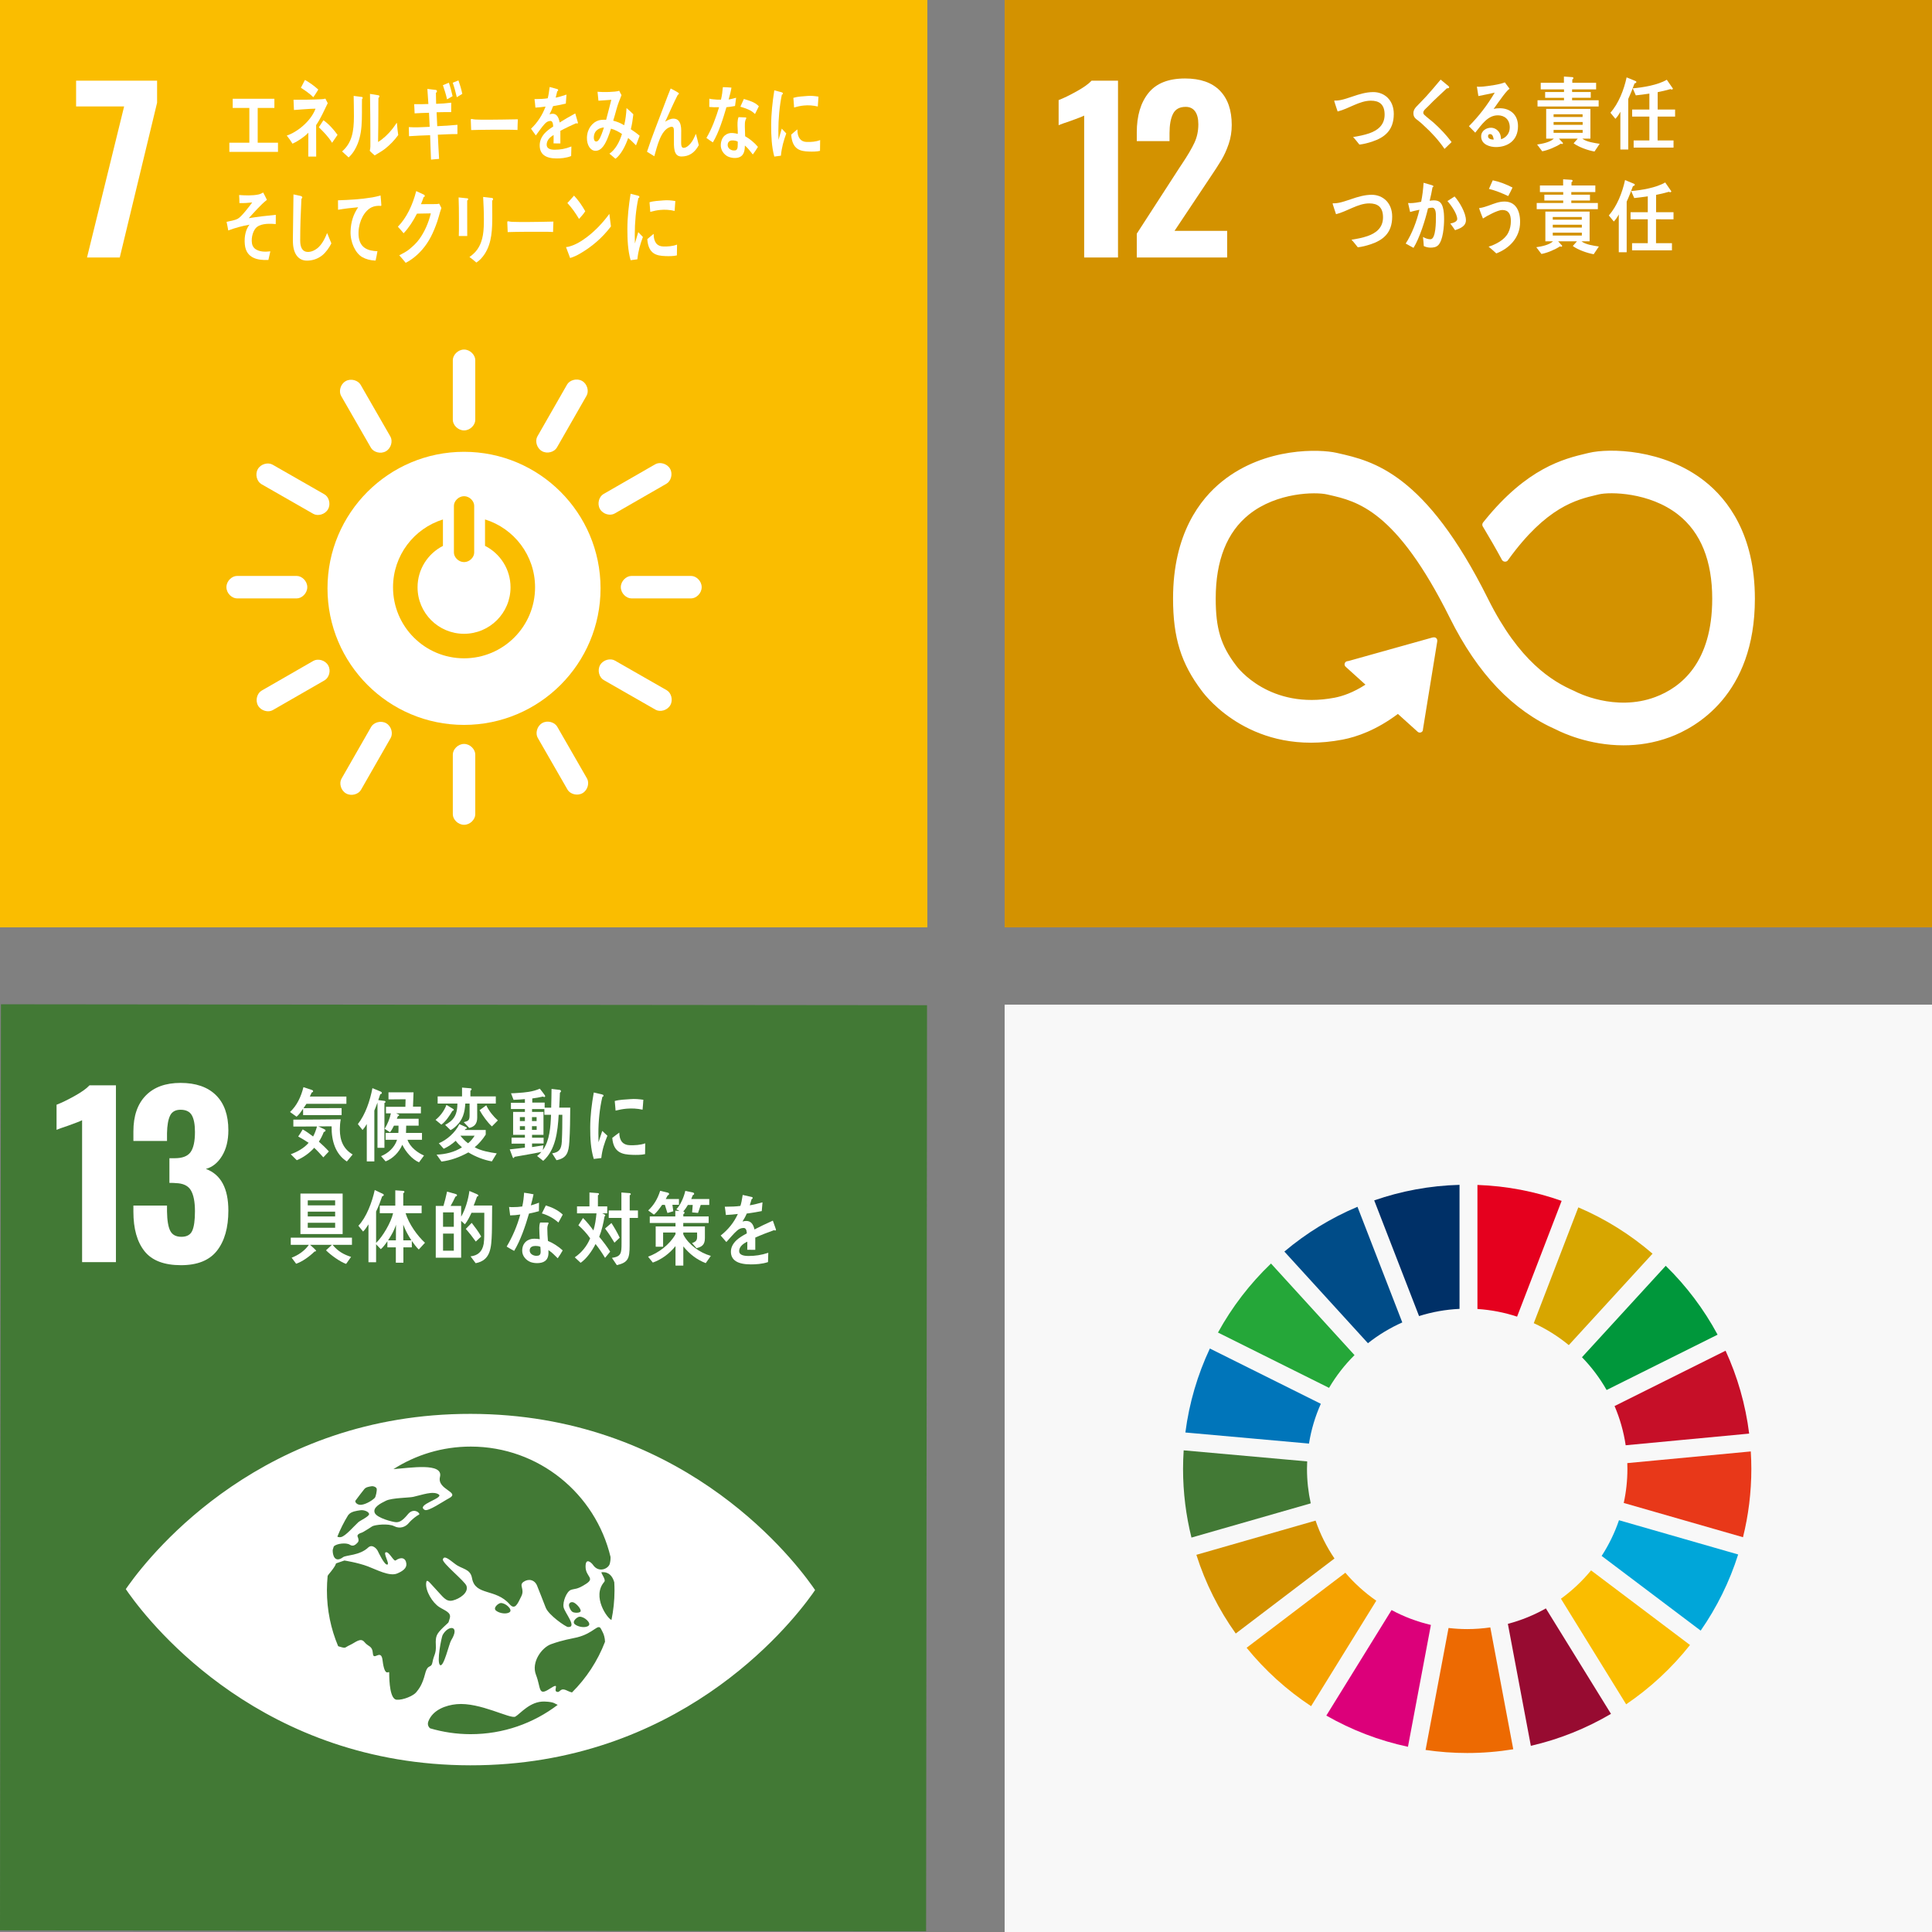 <?xml version="1.0" encoding="utf-8"?>
<!-- Generator: Adobe Illustrator 28.2.0, SVG Export Plug-In . SVG Version: 6.00 Build 0)  -->
<svg version="1.1" id="レイヤー_1" xmlns="http://www.w3.org/2000/svg" xmlns:xlink="http://www.w3.org/1999/xlink" x="0px"
	 y="0px" width="500px" height="500px" viewBox="0 0 500 500" enable-background="new 0 0 500 500" xml:space="preserve">
<rect x="0" y="0" width="500" height="500" fill="#808080" stroke="none"/>
<g>
	<rect fill="#FABD00" width="240" height="240"/>
	<g>
		<path fill="#FFFFFF" d="M32.124,27.542h-12.43v-6.667h20.961v5.706l-9.661,40.056h-8.475L32.124,27.542z"/>
	</g>
	<g>
		<path fill="#FFFFFF" d="M120.088,116.927c-19.514,0-35.333,15.821-35.333,35.336c0,19.524,15.819,35.341,35.333,35.341
			s35.333-15.817,35.333-35.341C155.421,132.748,139.601,116.927,120.088,116.927 M117.472,130.887c0-1.176,1.181-2.471,2.631-2.471
			c1.447,0,2.618,1.295,2.618,2.471v12.132c0,1.171-1.171,2.452-2.618,2.452c-1.45,0-2.631-1.281-2.631-2.452V130.887z
			 M120.094,170.371c-10.15,0-18.378-8.227-18.378-18.378c0-8.251,5.431-15.229,12.916-17.555v6.843
			c-3.896,1.99-6.569,6.034-6.569,10.712c0,6.645,5.384,12.031,12.031,12.031c6.647,0,12.031-5.386,12.031-12.031
			c0-4.691-2.686-8.742-6.6-10.728v-6.836c7.5,2.316,12.95,9.301,12.95,17.564C138.475,162.144,130.246,170.371,120.094,170.371"/>
		<path fill="#FFFFFF" d="M79.525,151.954c0-1.602-1.419-2.9-2.715-2.9H61.335c-1.305,0-2.737,1.298-2.737,2.9
			c0,1.607,1.432,2.912,2.737,2.912H76.81C78.106,154.866,79.525,153.561,79.525,151.954"/>
		<path fill="#FFFFFF" d="M181.594,151.954c0-1.602-1.419-2.9-2.716-2.9h-15.474c-1.304,0-2.736,1.298-2.736,2.9
			c0,1.607,1.432,2.912,2.736,2.912h15.474C180.174,154.866,181.594,153.561,181.594,151.954"/>
		<path fill="#FFFFFF" d="M120.102,213.456c1.599,0,2.898-1.419,2.898-2.716v-15.473c0-1.304-1.299-2.738-2.898-2.738
			c-1.605,0-2.913,1.434-2.913,2.738v15.473C117.189,212.037,118.497,213.456,120.102,213.456"/>
		<path fill="#FFFFFF" d="M173.473,182.502c0.795-1.389,0.208-3.222-0.916-3.866l-13.43-7.686c-1.132-0.648-3.022-0.233-3.816,1.159
			c-0.797,1.391-0.203,3.238,0.929,3.885l13.43,7.686C170.795,184.323,172.674,183.896,173.473,182.502"/>
		<path fill="#FFFFFF" d="M89.555,205.337c1.389,0.794,3.22,0.208,3.864-0.917l7.686-13.429c0.648-1.133,0.233-3.023-1.158-3.817
			c-1.391-0.797-3.239-0.202-3.886,0.929l-7.686,13.43C87.732,202.657,88.16,204.54,89.555,205.337"/>
		<path fill="#FFFFFF" d="M150.756,205.268c1.389-0.799,1.807-2.676,1.162-3.798l-7.714-13.415c-0.653-1.131-2.49-1.725-3.88-0.926
			c-1.393,0.799-1.81,2.692-1.156,3.825l7.712,13.414C147.526,205.489,149.364,206.068,150.756,205.268"/>
		<path fill="#FFFFFF" d="M66.789,182.622c0.797,1.387,2.674,1.806,3.798,1.159l13.413-7.714c1.132-0.65,1.729-2.489,0.927-3.877
			c-0.797-1.393-2.692-1.81-3.822-1.16l-13.414,7.714C66.568,179.388,65.988,181.229,66.789,182.622"/>
		<path fill="#FFFFFF" d="M120.102,111.389c1.599,0,2.898-1.419,2.898-2.714V93.199c0-1.305-1.299-2.736-2.898-2.736
			c-1.605,0-2.913,1.431-2.913,2.736v15.476C117.189,109.97,118.497,111.389,120.102,111.389"/>
		<path fill="#FFFFFF" d="M84.886,131.803c0.797-1.391,0.211-3.222-0.916-3.866l-13.43-7.686c-1.133-0.649-3.02-0.234-3.816,1.156
			c-0.797,1.394-0.202,3.238,0.931,3.888l13.43,7.686C82.209,133.624,84.089,133.197,84.886,131.803"/>
		<path fill="#FFFFFF" d="M140.254,116.752c1.39,0.794,3.219,0.208,3.864-0.916l7.686-13.43c0.649-1.134,0.234-3.021-1.156-3.817
			c-1.393-0.799-3.239-0.202-3.888,0.93l-7.686,13.429C138.431,114.074,138.858,115.954,140.254,116.752"/>
		<path fill="#FFFFFF" d="M99.876,116.786c1.388-0.799,1.807-2.676,1.16-3.8l-7.713-13.415c-0.653-1.131-2.489-1.724-3.879-0.925
			c-1.395,0.799-1.81,2.692-1.157,3.823l7.712,13.412C96.647,117.006,98.481,117.587,99.876,116.786"/>
		<path fill="#FFFFFF" d="M155.27,131.74c0.798,1.387,2.675,1.806,3.798,1.16l13.412-7.714c1.132-0.651,1.73-2.49,0.931-3.879
			c-0.802-1.391-2.692-1.81-3.825-1.159l-13.414,7.714C155.049,128.508,154.469,130.348,155.27,131.74"/>
	</g>
	<g>
		<path fill="#FFFFFF" d="M59.358,39.313v-2.382h5.173V27.94h-4.307v-2.383h10.788v2.383h-4.321v8.991h5.251v2.382H59.358z"/>
		<path fill="#FFFFFF" d="M81.819,32.37v2.49c0,1.89,0.014,3.785,0.014,5.659h-2.05c0-2.06,0-4.115,0.018-6.163
			c-1.086,1.115-2.806,2.259-4.098,2.83c-0.455-0.753-0.957-1.44-1.49-2.099c2.557-0.824,6.199-3.61,7.445-6.96
			c-1.858,0.02-3.722,0.23-5.582,0.341c-0.036-0.891-0.066-1.76-0.115-2.649c2.394,0,4.808-0.017,7.202-0.138
			c0.357,0,0.695-0.067,1.051-0.158l0.602,1.185C83.857,28.65,83.002,30.661,81.819,32.37z M81.091,25.16
			c-1.006-0.981-2.103-1.737-3.223-2.446c0.359-0.683,0.699-1.339,1.054-2.025c1.197,0.656,2.348,1.505,3.452,2.487
			C81.963,23.862,81.545,24.521,81.091,25.16z M85.948,36.955c-0.989-1.597-2.204-2.828-3.432-4.016l1.183-1.821
			c1.293,0.884,2.637,2.35,3.656,3.784L85.948,36.955z"/>
		<path fill="#FFFFFF" d="M93.682,25.679c-0.099,4.757,0.419,9.171-1.896,13.121c-0.438,0.759-0.989,1.432-1.567,1.941
			c-0.52-0.466-1.297-1.182-1.687-1.549c2.544-2.241,3.063-5.102,3.063-9.151c0-1.707-0.035-3.506-0.068-5.221l2.154,0.278
			c0.096,0.026,0.178,0.068,0.178,0.235C93.86,25.47,93.762,25.608,93.682,25.679z M99.674,38.487
			c-0.859,0.669-1.796,1.178-2.703,1.731c-0.437-0.395-0.891-0.74-1.278-1.202c0.097-0.368,0.161-0.74,0.161-1.13v-2.844
			c0-3.557-0.048-7.184-0.1-10.741l2.254,0.368c0.094,0.024,0.176,0.114,0.176,0.277c0,0.185-0.144,0.327-0.243,0.394
			c-0.03,0.991-0.018,1.963-0.018,2.955c0,2.795-0.031,5.662-0.079,8.455c1.281-0.76,2.722-2.122,3.74-3.439
			c0.339-0.416,0.648-0.904,0.971-1.363c0.035-0.046,0.067-0.117,0.114-0.117c0.081,0,0.081,0.231,0.081,0.28
			c0.066,0.97,0.177,1.891,0.31,2.838C102.056,36.339,100.902,37.511,99.674,38.487z"/>
		<path fill="#FFFFFF" d="M113.31,34.86c0.103,2.095,0.192,4.165,0.326,6.261c-0.696,0.07-1.391,0.097-2.088,0.191
			c-0.072-2.117-0.178-4.209-0.234-6.322c-1.83,0.063-3.642,0.13-5.459,0.26c-0.016-0.783-0.032-1.569-0.05-2.355
			c0.417,0.031,0.827,0.04,1.25,0.053c1.388,0.033,2.768-0.091,4.145-0.124c-0.054-1.221-0.096-2.416-0.172-3.637
			c-1.246,0.011-2.479,0.089-3.726,0.15c-0.016-0.783-0.082-1.594-0.115-2.382c1.215,0.03,2.447,0.016,3.678-0.04
			c-0.071-1.309-0.159-2.596-0.262-3.906l2.213,0.268c0.126,0.024,0.272,0.138,0.267,0.335c-0.003,0.194-0.138,0.348-0.27,0.406
			c0.018,0.957,0.05,1.898,0.058,2.855c1.314-0.033,2.611-0.133,3.908-0.301c-0.016,0.833,0,1.634-0.015,2.44
			c-1.261-0.006-2.524,0.006-3.774,0.041c0.058,1.197,0.097,2.397,0.169,3.601c1.736-0.07,3.486-0.18,5.223-0.355
			c0.018,0.809-0.017,1.613,0.003,2.399C116.699,34.678,114.996,34.793,113.31,34.86z M115.698,25.708
			c-0.275-1.259-0.671-2.459-1.073-3.658l1.54-0.648c0.391,1.12,0.695,2.309,0.966,3.486L115.698,25.708z M118.221,25.159
			c-0.304-1.287-0.635-2.559-1.055-3.757l1.481-0.589c0.415,1.177,0.738,2.243,0.994,3.477L118.221,25.159z"/>
		<path fill="#FFFFFF" d="M133.93,33.639c-0.986-0.063-1.764-0.063-2.562-0.063c-0.918-0.023-7.23,0-9.431,0.086
			c-0.035-0.847-0.084-1.925-0.099-2.559c-0.022-0.317,0.12-0.337,0.225-0.317c0.292,0.089,0.846,0.126,1.003,0.148
			c1.055,0.063,2.179,0.046,3.394,0.046c2.512,0,4.751-0.068,7.561-0.105C133.964,31.72,133.95,32.792,133.93,33.639z"/>
		<path fill="#FFFFFF" d="M149.383,31.979c-0.073,0-0.149-0.041-0.222-0.105c-1.077,0.442-3.151,1.439-4.139,1.99v3.263l-1.763-0.02
			c0.015-0.3,0.015-0.615,0.015-0.977v-1.187c-1.199,0.682-1.793,1.549-1.793,2.519c0,0.849,0.685,1.289,2.049,1.289
			c1.476,0,2.82-0.23,4.346-0.844l-0.063,2.479c-1.312,0.531-2.763,0.619-3.749,0.619c-2.928,0-4.39-1.125-4.39-3.394
			c0-1.101,0.416-2.117,1.223-3.049c0.508-0.57,1.269-1.187,2.272-1.817c-0.031-0.957-0.272-1.443-0.701-1.443
			c-0.556,0-1.063,0.257-1.54,0.806c-0.301,0.34-0.685,0.783-1.155,1.439c-0.55,0.742-0.896,1.249-1.102,1.506
			c-0.271-0.384-0.687-0.956-1.24-1.739c1.671-1.589,2.925-3.513,3.762-5.735c-0.789,0.123-1.673,0.208-2.628,0.271
			c-0.059-0.807-0.148-1.549-0.238-2.202c1.401,0,2.552-0.063,3.422-0.214c0.176-0.61,0.341-1.586,0.507-2.921l2.017,0.552
			c0.116,0.041,0.18,0.13,0.18,0.253c0,0.13-0.077,0.234-0.239,0.315c-0.075,0.367-0.212,0.914-0.404,1.636
			c0.687-0.107,1.7-0.425,2.795-0.786l-0.168,2.326c-0.821,0.217-1.927,0.426-3.301,0.659c-0.21,0.639-0.552,1.418-0.926,2.117
			c0.361-0.125,0.659-0.143,0.852-0.143c0.911,0,1.507,0.737,1.778,2.262c1.194-0.759,2.554-1.546,4.035-2.349l0.686,2.37
			C149.563,31.894,149.505,31.979,149.383,31.979z"/>
		<path fill="#FFFFFF" d="M164.601,37.618c-0.66-0.665-1.33-1.349-2.034-1.905c-0.648,1.971-1.914,4.417-3.29,5.373l-1.555-1.315
			c1.475-0.991,2.596-2.958,3.247-5.107c-0.906-0.599-1.841-1.095-2.846-1.363c-0.242,0.747-0.481,1.503-0.777,2.216
			c-0.698,1.766-1.657,3.554-3.271,3.513c-1.328-0.034-2.223-1.559-2.176-3.409c0.058-2.369,1.49-4.006,3.031-4.46
			c0.642-0.187,1.304-0.191,1.937-0.154c0.377-1.492,0.957-3.591,1.338-5.177l-3.328,0.237l-0.236-2.325l0.17,0.017
			c1.113,0.12,4.478,0.094,5.444-0.265c0.174,0.382,0.386,0.753,0.593,1.124c-0.507,1.301-0.906,2.222-1.279,3.574
			c-0.288,1.021-0.545,2.045-0.871,3.041c1.006,0.251,1.93,0.63,2.833,1.187c0.356-1.416,0.534-2.958,0.617-4.453
			c0.601,0.531,1.198,1.041,1.762,1.612c-0.15,1.315-0.337,2.629-0.658,3.871c0.766,0.511,1.552,1.03,2.288,1.689
			C165.238,35.958,164.93,36.8,164.601,37.618z M153.681,35.55c-0.014,0.562,0.15,1.057,0.581,1.067
			c0.283,0.009,0.476-0.12,0.671-0.382c0.525-0.659,1.084-2.342,1.362-3.249C155.188,33.066,153.728,33.681,153.681,35.55z"/>
		<path fill="#FFFFFF" d="M176.383,40.502c-2.13,0.008-1.971-2.51-1.972-4.478l-0.002-1.954c0.001-0.573,0.014-1.271-0.581-1.267
			c-0.141-0.001-0.284,0.04-0.427,0.083c-2.403,0.79-3.314,4.935-4.065,7.545c-0.637-0.388-1.266-0.776-1.892-1.161
			c0.656-2.031,1.393-4.006,2.145-6c0.844-2.221,1.676-4.456,2.541-6.673c0.476-1.235,0.923-2.49,1.44-3.7
			c0.588,0.304,1.471,0.75,2.015,1.137c0.063,0.044,0.111,0.103,0.111,0.204c0,0.167-0.143,0.27-0.272,0.271
			c-1.069,2.078-2.029,4.273-3.005,6.412c-0.096,0.207-0.19,0.394-0.286,0.579c0.655-0.418,1.39-0.787,2.127-0.792
			c1.555-0.007,2.037,1.328,2.038,3.108c-0.001,1.07-0.016,2.117-0.014,3.183c0,0.532,0.068,1.265,0.61,1.264
			c0.702-0.001,1.286-0.539,1.799-1.113c0.66-0.761,0.947-1.542,1.411-2.509c0.256,0.98,0.514,1.945,0.74,2.929
			C179.772,39.567,178.29,40.494,176.383,40.502z"/>
		<path fill="#FFFFFF" d="M190.226,27.429c-0.787,0.144-1.448,0.251-2.224,0.319c-0.837,2.833-1.937,6.497-3.511,9.101
			c-0.565-0.347-1.123-0.746-1.669-1.151c1.428-2.392,2.486-5.346,3.275-7.956c-0.772,0.044-1.766,0.011-2.539-0.061
			c0.009-0.706,0.006-1.416,0.018-2.141c0.273,0.074,0.551,0.108,0.844,0.145c0.714,0.086,1.442,0.134,2.169,0.1
			c0.285-1.192,0.381-2.065,0.489-3.229c0.853,0,1.619,0.074,2.222,0.118c-0.093,0.709-0.471,2.245-0.731,3.071
			c0.653-0.08,1.293-0.282,1.94-0.451C190.423,25.993,190.317,26.709,190.226,27.429z M194.826,39.979
			c-0.633-0.822-1.286-1.667-2.049-2.315c-0.004,0.234-0.021,0.462-0.038,0.687c-0.161,2.145-1.446,2.633-2.902,2.522
			c-0.511-0.04-1.028-0.164-1.515-0.398c-0.955-0.493-1.89-1.65-1.778-3.108c0.158-2.104,1.561-3.064,3.079-2.944
			c0.438,0.034,0.887,0.113,1.317,0.225c0.024-0.984-0.113-1.95-0.068-2.924c0.024-0.502,0.09-0.941,0.261-1.412
			c0.484,0.023,0.966,0.044,1.457,0.067c0.097,0.004,0.57-0.061,0.558,0.187c-0.001,0.046-0.003,0.067-0.021,0.083
			c-0.213,0.365-0.327,0.824-0.347,1.261c-0.052,1.107,0.062,2.239,0.061,3.352c1.139,0.613,2.425,1.674,3.318,2.75
			C195.742,38.691,195.3,39.367,194.826,39.979z M190.932,36.66c-0.337-0.214-0.736-0.288-1.142-0.32
			c-0.615-0.048-1.391,0.101-1.465,1.081c-0.072,0.958,0.83,1.47,1.463,1.517c0.603,0.05,1.046-0.066,1.114-0.958
			C190.933,37.541,190.937,37.105,190.932,36.66z M195.394,29.509c-1.09-1.103-2.446-1.478-3.784-1.894l0.904-2.007
			c1.337,0.444,2.786,0.747,3.876,1.896L195.394,29.509z"/>
		<path fill="#FFFFFF" d="M83.435,66.049c-1.195,0.97-2.616,1.401-4.006,1.401c-2.145,0-3.493-1.669-3.613-4.598
			c-0.028-0.394-0.015-0.784-0.015-1.175c0-1.112,0.015-2.226,0.044-3.36c0.047-2.663,0.076-5.347,0.107-8.008
			c0.469,0.084,0.95,0.19,1.422,0.312c0.194,0.037,0.405,0.06,0.59,0.145c0.118,0.061,0.267,0.143,0.267,0.327
			c0,0.165-0.119,0.291-0.225,0.349c-0.181,3.593-0.315,7.221-0.315,10.812c0,1.833,0.605,2.949,2.01,2.949
			c0.649,0,1.315-0.224,1.918-0.597c1.388-0.802,2.353-2.539,3.036-4.31l1.103,2.681C85.213,64.111,84.292,65.349,83.435,66.049z"/>
		<path fill="#FFFFFF" d="M98.485,53.301c-0.058-0.003-0.125-0.027-0.183-0.03c-0.668-0.026-1.376,0.047-2.043,0.347
			c-1.905,0.851-3.367,3.539-3.472,6.424c-0.153,4.267,2.582,4.879,4.895,4.975c-0.143,0.799-0.288,1.62-0.474,2.416
			c-0.1-0.003-0.208-0.008-0.308-0.011c-1.022-0.044-2.219-0.344-3.151-0.877c-1.768-1-3.124-3.859-3.023-6.683
			c0.09-2.492,0.724-4.386,1.965-6.224c-1.736,0.145-3.481,0.358-5.203,0.652c-0.001-0.824-0.032-1.643-0.019-2.453
			c2.987-0.097,5.959-0.26,8.937-0.762c0.705-0.131,1.393-0.28,2.078-0.498c0.034,0.318,0.215,2.363,0.208,2.527
			C98.686,53.271,98.583,53.304,98.485,53.301z"/>
		<path fill="#FFFFFF" d="M113.881,54.901c-0.245,0.824-0.456,1.674-0.731,2.473c-1.018,2.907-2.074,5.129-3.869,7.211
			c-1.279,1.463-2.737,2.653-4.289,3.434c-0.536-0.668-1.099-1.329-1.666-1.948c0.86-0.437,1.716-0.873,2.509-1.486
			c0.971-0.802,1.941-1.649,2.733-2.773c1.341-1.894,2.298-4.051,2.931-6.589l-3.594,0.068c-0.954,1.877-2.121,3.683-3.449,5.08
			c-0.484-0.568-0.968-1.164-1.488-1.694c2.236-2.291,3.819-5.585,4.746-9.228l2.022,0.944c0.097,0.043,0.194,0.16,0.194,0.319
			c0,0.205-0.181,0.297-0.294,0.297c-0.228,0.616-0.419,1.258-0.692,1.831c1.293,0,2.586-0.023,3.88-0.023
			c0.261,0,0.552-0.023,0.828-0.111c0.19,0.385,0.404,0.73,0.583,1.124C114.121,54.191,113.991,54.559,113.881,54.901z"/>
		<path fill="#FFFFFF" d="M120.907,51.912c0,0.288,0,0.576,0,0.864c0,2.758,0,5.539,0.015,8.298h-2.184
			c0.016-0.514,0.035-1.033,0.035-1.523v-3.046c0-1.811-0.019-3.623-0.085-5.414l2.313,0.245c0.082,0,0.161,0.08,0.161,0.188
			C121.163,51.707,121.021,51.832,120.907,51.912z M127.369,51.938c0,1.252,0.033,2.487,0.033,3.742
			c0,3.626-0.067,7.125-1.975,10.066c-0.587,0.887-1.282,1.652-2.141,2.205c-0.566-0.471-1.182-1.03-1.795-1.421
			c0.695-0.513,1.506-1.195,2.04-1.977c1.602-2.285,1.699-5.023,1.699-7.927c0-1.894-0.097-3.788-0.194-5.659l2.298,0.265
			c0.129,0.023,0.276,0.106,0.276,0.288C127.611,51.707,127.484,51.852,127.369,51.938z"/>
		<path fill="#FFFFFF" d="M143.137,60.044c-0.98-0.063-1.755-0.063-2.543-0.063c-0.914-0.017-7.016,0-9.203,0.086
			c-0.034-0.824-0.089-1.871-0.104-2.493c-0.016-0.308,0.125-0.331,0.228-0.308c0.29,0.083,0.842,0.123,0.995,0.145
			c1.05,0.06,3.099,0.04,4.3,0.04c2.497,0,3.628-0.063,6.41-0.103C143.17,58.17,143.155,59.226,143.137,60.044z"/>
		<path fill="#FFFFFF" d="M150.199,65.578c-0.859,0.511-1.73,0.927-2.654,1.192c-0.091-0.265-1.036-2.758-1.036-2.758
			c0-0.088,0.073-0.088,0.118-0.088c0.211,0,0.437-0.046,0.649-0.111c1.673-0.439,3.299-1.435,4.807-2.604
			c2.033-1.572,3.932-3.56,5.617-5.856c0.125,1.084,0.272,2.165,0.409,3.252C155.771,61.67,153.108,63.878,150.199,65.578z
			 M149.851,56.659c-0.902-1.526-1.883-2.915-3.013-4.113c0.59-0.616,1.145-1.278,1.719-1.92c1.086,1.15,2.05,2.519,2.906,4.042
			C150.983,55.418,150.425,56.034,149.851,56.659z"/>
		<path fill="#FFFFFF" d="M164.954,67.106c-0.58,0.066-1.157,0.15-1.754,0.233c-0.722-2.572-0.834-5.361-0.834-8.09
			c0-3.051,0.354-6.12,0.834-9.107l1.398,0.361c0.21,0.068,0.483,0.089,0.691,0.197c0.099,0.041,0.181,0.107,0.181,0.28
			c0,0.168-0.144,0.277-0.257,0.277c-0.645,2.987-0.934,6.355-0.934,9.447c0,0.773,0.031,1.526,0.031,2.302
			c0.289-0.97,0.565-1.955,0.869-2.925c0.4,0.412,0.807,0.839,1.204,1.247C165.676,63.238,165.164,64.954,164.954,67.106z
			 M175.179,66.097c-0.887,0.215-2.044,0.213-2.938,0.18c-2.298-0.08-4.441-0.493-4.722-4.391c0.543-0.454,1.085-0.933,1.642-1.365
			c0.004,2.213,0.936,3.21,2.433,3.263c1.184,0.041,2.485-0.041,3.623-0.485C175.205,64.228,175.191,65.152,175.179,66.097z
			 M174.593,54.589c-1.241-0.294-2.463-0.377-3.727-0.258c-0.864,0.081-1.72,0.27-2.576,0.502c-0.068-0.77-0.113-1.723-0.196-2.489
			c1.201-0.371,2.42-0.368,3.645-0.486c1.015-0.097,2.022,0.007,3.036,0.168C174.718,52.872,174.673,53.736,174.593,54.589z"/>
		<path fill="#FFFFFF" d="M202.098,40.294c-0.565,0.066-1.125,0.148-1.708,0.231c-0.702-2.564-0.812-5.346-0.812-8.067
			c0-3.042,0.344-6.103,0.812-9.079l1.361,0.359c0.205,0.067,0.471,0.089,0.673,0.195c0.096,0.041,0.176,0.107,0.176,0.278
			c0,0.168-0.141,0.277-0.251,0.277c-0.628,2.978-0.909,6.338-0.909,9.42c0,0.772,0.031,1.522,0.031,2.296
			c0.281-0.967,0.549-1.95,0.846-2.917c0.389,0.411,0.786,0.836,1.171,1.242C202.801,36.436,202.302,38.148,202.098,40.294z
			 M212.218,39.043c-0.864,0.214-1.99,0.211-2.86,0.178c-2.237-0.078-4.322-0.491-4.596-4.378c0.528-0.452,1.055-0.93,1.597-1.361
			c0.004,2.208,0.91,3.2,2.367,3.255c1.152,0.04,2.42-0.043,3.526-0.485C212.242,37.178,212.228,38.1,212.218,39.043z
			 M211.647,27.566c-1.207-0.291-2.397-0.375-3.628-0.257c-0.841,0.08-1.674,0.269-2.507,0.5c-0.066-0.769-0.11-1.719-0.191-2.483
			c1.169-0.368,2.355-0.365,3.548-0.485c0.988-0.096,1.969,0.009,2.954,0.168C211.768,25.855,211.725,26.716,211.647,27.566z"/>
		<path fill="#FFFFFF" d="M66.54,58.704c-0.956,0.715-1.606,2.664-1.327,4.293c0.327,1.938,2.498,2.154,3.636,2.131
			c0.359-0.006,0.739-0.039,1.117-0.081c-0.162,0.754-0.349,1.492-0.508,2.232l-0.332,0.006c-2.219,0.047-5.408-0.315-5.765-4.008
			c-0.218-2.265,0.344-4.05,1.205-5.132c-1.853,0.329-3.702,0.822-5.492,1.498c-0.118-0.752-0.286-1.489-0.437-2.223
			c0.955-0.251,1.995-0.335,2.905-0.813c0.938-0.493,2.978-3.189,3.734-4.214c-1.105,0.123-2.221,0.204-3.312,0.165
			c-0.009-0.696-0.026-1.398-0.082-2.084c1.641,0.106,3.355,0.192,4.991-0.137c0.439-0.087,0.842-0.297,1.243-0.509
			c0.332,0.618,0.66,1.259,0.956,1.894c-1.623,1.282-3.23,3.156-4.691,4.745c2.329-0.374,4.67-0.653,6.999-0.869
			c-0.012,0.796,0.006,1.597-0.021,2.392C69.979,57.855,67.783,57.788,66.54,58.704z"/>
	</g>
</g>
<g>
	<rect x="260" fill="#D39200" width="240" height="240"/>
	<g>
		<path fill="#FFFFFF" d="M280.582,29.915c-0.415,0.226-1.62,0.697-3.616,1.412c-1.582,0.528-2.58,0.885-2.994,1.073v-6.497
			c1.28-0.489,2.834-1.243,4.661-2.26c1.827-1.017,3.116-1.939,3.87-2.768h6.836v45.763h-8.757V29.915z"/>
		<path fill="#FFFFFF" d="M294.197,60.48l11.074-17.119l0.678-1.017c1.431-2.147,2.486-3.945,3.164-5.395
			c0.678-1.45,1.017-3.041,1.017-4.774c0-1.469-0.283-2.589-0.848-3.361c-0.565-0.772-1.375-1.158-2.429-1.158
			c-1.582,0-2.675,0.603-3.277,1.808c-0.603,1.206-0.904,2.863-0.904,4.972v2.09h-8.475v-2.26c0-4.294,1.007-7.692,3.023-10.198
			c2.014-2.504,5.17-3.757,9.463-3.757c3.955,0,6.958,1.045,9.011,3.136c2.052,2.09,3.079,5.056,3.079,8.898
			c0,1.733-0.264,3.371-0.791,4.915c-0.528,1.545-1.15,2.919-1.865,4.124c-0.716,1.206-1.827,2.919-3.333,5.141l-8.813,13.22h13.616
			v6.893h-23.39V60.48z"/>
	</g>
	<path fill="#FFFFFF" d="M441.185,124.545c-10.649-8.41-24.756-8.583-29.921-7.354l-0.6,0.139
		c-5.967,1.409-15.445,3.741-26.538,17.508c-0.062,0.076-0.126,0.155-0.184,0.234l-0.14,0.17c-0.108,0.154-0.184,0.334-0.184,0.536
		c0,0.167,0.041,0.319,0.12,0.461l0.258,0.424c1.393,2.329,3.149,5.327,4.632,8.09c0.015,0.029,0.029,0.051,0.041,0.085
		c0.158,0.306,0.474,0.521,0.846,0.521c0.257,0,0.489-0.103,0.656-0.266c0.07-0.091,0.14-0.186,0.202-0.282
		c9.847-13.617,17.59-15.498,22.828-16.729l0.626-0.148c2.719-0.653,13.054-0.613,20.516,5.278
		c5.823,4.597,8.779,11.913,8.779,21.741c0,16.486-8.018,22.936-14.748,25.443c-10.424,3.896-20.42-1.313-20.493-1.352l-0.448-0.218
		c-5.727-2.486-14.272-7.658-22.325-23.833c-16.232-32.6-29.81-35.67-38.793-37.705l-0.48-0.107
		c-4.091-0.928-18.298-1.583-29.465,7.33c-5.835,4.654-12.785,13.704-12.785,30.376c0,10.159,2.087,16.866,7.451,23.922
		c1.176,1.608,13.197,17.051,36.438,12.598c3.719-0.712,8.759-2.489,14.301-6.643l5.115,4.615c0.334,0.303,0.866,0.278,1.173-0.058
		c0.146-0.157,0.208-0.357,0.205-0.555v-0.069l3.69-22.699l0.003-0.252c-0.003-0.221-0.093-0.446-0.275-0.604
		c-0.155-0.148-0.348-0.205-0.542-0.205l-0.158,0.015l-0.24,0.025l-21.742,6.087l-0.395,0.064c-0.158,0.034-0.304,0.116-0.415,0.243
		c-0.316,0.345-0.287,0.872,0.061,1.179l0.255,0.236l4.872,4.4c-3.146,2.037-5.888,2.971-7.98,3.377
		c-16.815,3.207-25.117-7.806-25.432-8.237l-0.117-0.161c-3.907-5.13-5.226-9.489-5.226-17.277c0-9.857,2.903-17.176,8.63-21.75
		c7.272-5.803,17.3-5.836,20.133-5.191l0.489,0.11c7.363,1.666,17.449,3.947,31.343,31.857c7.216,14.49,16.256,23.963,27.63,28.96
		c1.448,0.739,8.355,4.013,17.318,4.013c3.749,0,7.854-0.572,12.065-2.138c6.593-2.461,21.93-10.868,21.93-35.796
		C454.161,138.288,447.105,129.219,441.185,124.545"/>
	<g>
		<path fill="#FFFFFF" d="M355.092,36.657c-1.073,0.351-2.169,0.639-3.277,0.762c-0.541-0.653-1.054-1.355-1.636-1.954
			c1.408-0.225,2.834-0.496,4.209-0.97c2.025-0.719,3.951-2.037,3.951-4.818c0-2.716-1.432-3.62-3.563-3.62
			c-2.941,0-5.706,2.079-8.598,2.798c-0.085-0.291-0.881-2.593-0.881-2.698c0-0.205,0.265-0.123,0.389-0.123
			c1.411,0,3.029-0.639,4.387-1.07c1.741-0.596,3.503-1.132,5.338-1.132c2.887,0,5.299,2.079,5.299,5.642
			C360.711,33.756,358.315,35.59,355.092,36.657z"/>
		<path fill="#FFFFFF" d="M373.844,38.534c-1.552-2.265-3.349-4.222-5.306-5.993c-0.492-0.474-1.001-0.95-1.532-1.338
			c-0.319-0.248-0.633-0.453-0.881-0.781c-0.249-0.331-0.333-0.702-0.333-1.112c0-0.782,0.333-1.235,0.806-1.752
			c0.85-0.907,1.729-1.751,2.556-2.673c1.235-1.401,2.487-2.804,3.685-4.284c0.512,0.431,1.021,0.841,1.535,1.275
			c0.191,0.145,0.419,0.311,0.579,0.496c0.051,0.057,0.091,0.1,0.091,0.185c0,0.288-0.392,0.325-0.584,0.288
			c-1.165,1.11-2.363,2.196-3.544,3.335c-0.492,0.471-0.947,0.987-1.444,1.46c-0.23,0.228-0.489,0.434-0.702,0.682
			c-0.196,0.205-0.426,0.513-0.426,0.822c0,0.288,0.143,0.456,0.318,0.619c0.743,0.699,1.57,1.295,2.328,1.957
			c1.693,1.503,3.275,3.186,4.682,5.046C375.056,37.338,374.461,37.957,373.844,38.534z"/>
		<path fill="#FFFFFF" d="M387.144,38.06c-1.458,0-3.82-0.599-3.82-2.758c0-1.526,1.413-2.245,2.539-2.245
			c1.037,0,2.06,0.699,2.432,1.848c0.105,0.374,0.157,0.742,0.177,1.135c1.235-0.371,2.253-1.483,2.253-3.049
			c0-2.119-1.39-3.146-3.08-3.146c-2.661,0-4.197,2.447-5.852,4.487c-0.543-0.556-1.094-1.11-1.639-1.669
			c2.535-2.553,4.795-5.474,6.677-8.686c-1.41,0.325-2.819,0.596-4.227,0.884l-0.385-2.433c0.191,0.026,0.368,0.026,0.559,0.026
			c0.796,0,1.568-0.103,2.343-0.205c1.076-0.145,2.169-0.314,3.226-0.579c0.37-0.083,0.74-0.228,1.108-0.351
			c0.405,0.556,0.813,1.092,1.217,1.649c-0.178,0.145-0.37,0.288-0.528,0.453c-0.406,0.411-0.794,0.924-1.145,1.378
			c-0.846,1.112-1.64,2.265-2.45,3.397c0.528-0.143,1.072-0.185,1.619-0.185c2.448,0,4.69,1.486,4.69,4.632
			C392.859,36.471,390.059,38.06,387.144,38.06z M385.653,34.703c-0.338,0-0.548,0.143-0.548,0.553c0,0.765,1.004,0.867,1.463,0.867
			C386.478,35.527,386.302,34.703,385.653,34.703z"/>
		<path fill="#FFFFFF" d="M412.654,39.213c-1.602-0.268-4.05-1.115-5.405-2.125l1.073-1.212h-4.866l1.043,1.132
			c0,0.165-0.124,0.265-0.225,0.265c-0.11,0-0.214-0.037-0.321-0.1c-1.319,0.862-3.329,1.709-4.826,1.98l-1.324-1.751
			c1.304-0.188,3.297-0.556,4.335-1.526h-1.99v-7.696h11.453v7.696h-2.096c1.024,0.844,3.24,1.152,4.491,1.338L412.654,39.213z
			 M397.91,27.557v-1.606h6.853v-0.636h-4.883v-1.506h4.883v-0.676h-6.026v-1.709h6.004v-1.609l2.168,0.145
			c0.126,0,0.286,0.083,0.286,0.248c0,0.183-0.144,0.308-0.286,0.351v0.864h6.166v1.709h-6.218v0.676h4.828v1.506h-4.828v0.636
			h6.873v1.606H397.91z M409.571,29.577h-7.503v0.699h7.503V29.577z M409.591,31.574h-7.523v0.739h7.523V31.574z M409.591,33.633
			h-7.523v0.739h7.523V33.633z"/>
		<path fill="#FFFFFF" d="M423.015,21.587c-0.493,1.358-1.024,2.715-1.624,4.016v13.093h-2.042v-9.781
			c-0.353,0.685-0.772,1.301-1.284,1.834l-1.285-1.566c2.111-2.427,3.467-5.845,4.19-9.159l2.344,0.964
			c0.087,0.043,0.174,0.125,0.174,0.251C423.488,21.465,423.155,21.567,423.015,21.587z M428.987,30.173v6.173h4.122v1.857h-10.323
			v-1.857h4.07v-6.173h-4.456v-1.831h4.456v-4.119c-1.166,0.185-2.348,0.331-3.51,0.456l-0.794-1.814
			c2.647-0.231,6.452-0.844,8.813-2.225l1.587,2.288c-0.021,0.163-0.18,0.245-0.305,0.245c-0.1,0-0.226-0.06-0.311-0.123
			c-1.112,0.308-2.206,0.596-3.332,0.802v4.49h4.511v1.831H428.987z"/>
		<path fill="#FFFFFF" d="M354.678,63.239c-1.073,0.351-2.169,0.639-3.277,0.762c-0.541-0.662-1.054-1.358-1.636-1.96
			c1.408-0.223,2.834-0.488,4.209-0.964c2.025-0.725,3.951-2.04,3.951-4.818c0-2.716-1.432-3.623-3.563-3.623
			c-2.941,0-5.706,2.079-8.598,2.798c-0.085-0.288-0.881-2.596-0.881-2.698c0-0.203,0.265-0.12,0.389-0.12
			c1.411,0,3.029-0.642,4.387-1.072c1.741-0.596,3.504-1.132,5.338-1.132c2.887,0,5.299,2.082,5.299,5.642
			C360.297,60.335,357.902,62.169,354.678,63.239z"/>
		<path fill="#FFFFFF" d="M372.195,63.464c-0.545,0.536-1.303,0.622-1.992,0.622c-0.578,0-1.179-0.145-1.726-0.397
			c-0.066-0.802-0.104-1.583-0.212-2.368c0.619,0.348,1.254,0.599,1.938,0.599c1.431,0,1.41-4.655,1.41-5.805
			c0-0.847,0.02-2.37-0.986-2.37c-0.352,0-0.702,0.083-1.057,0.165c-0.701,3.007-2.202,7.759-3.755,10.235
			c-0.686-0.334-1.334-0.762-2.022-1.115c1.637-2.533,2.833-5.702,3.558-8.748c-0.81,0.163-1.62,0.348-2.415,0.579
			c-0.07-0.271-0.512-2.162-0.512-2.245c0-0.06,0.04-0.083,0.085-0.083c0.162,0,0.306,0.037,0.462,0.037
			c0.928,0,1.901-0.183,2.819-0.348c0.334-1.626,0.531-3.275,0.63-4.918c0.567,0.145,1.097,0.305,1.643,0.471
			c0.23,0.063,0.476,0.125,0.688,0.228c0.087,0.04,0.211,0.083,0.211,0.205c0,0.145-0.143,0.228-0.231,0.268
			c-0.212,1.172-0.438,2.345-0.736,3.477c0.351-0.04,0.702-0.1,1.058-0.1c1.195,0,1.935,0.391,2.339,1.748
			c0.283,0.927,0.338,2.139,0.338,3.129C373.731,58.564,373.464,62.229,372.195,63.464z M376.567,59.573
			c-0.389-0.596-0.812-1.152-1.235-1.726c0.509-0.086,1.796-0.394,1.796-1.175c0-1.361-1.692-3.728-2.534-4.632
			c0.618-0.394,1.231-0.802,1.847-1.195c1.198,1.315,2.94,4.219,2.94,6.153C379.38,58.649,377.638,59.203,376.567,59.573z"/>
		<path fill="#FFFFFF" d="M387.241,65.584c-0.656-0.596-1.304-1.212-1.994-1.749c1.766-0.536,4.105-1.689,5.072-3.58
			c0.478-0.907,0.694-1.98,0.694-3.026c0-1.834-0.606-2.884-2.238-2.884c-1.148,0-3.946,1.503-4.988,2.205
			c-0.128-0.311-0.969-2.433-0.969-2.616c0-0.145,0.174-0.125,0.245-0.125c0.388,0,1.766-0.431,2.184-0.596
			c1.376-0.493,2.645-1.053,4.105-1.053c2.818,0,4.05,2.225,4.05,5.294C393.403,61.67,390.391,64.391,387.241,65.584z
			 M390.32,50.745c-1.618-0.764-3.258-1.446-4.983-1.857c0.334-0.742,0.653-1.483,0.987-2.222c1.763,0.351,3.47,1.027,5.115,1.871
			C391.086,49.279,390.728,50.021,390.32,50.745z"/>
		<path fill="#FFFFFF" d="M412.447,65.792c-1.602-0.271-4.052-1.112-5.408-2.125l1.072-1.212h-4.863l1.044,1.135
			c0,0.163-0.125,0.268-0.231,0.268c-0.104,0-0.211-0.046-0.32-0.106c-1.321,0.867-3.327,1.709-4.821,1.974l-1.325-1.749
			c1.304-0.183,3.291-0.556,4.333-1.523h-1.988v-7.699h11.45v7.699h-2.096c1.022,0.844,3.244,1.152,4.493,1.341L412.447,65.792z
			 M397.699,54.137v-1.603h6.859v-0.642h-4.882v-1.5h4.882v-0.679h-6.029v-1.709h6.007v-1.606l2.165,0.143
			c0.127,0,0.282,0.086,0.282,0.248c0,0.185-0.136,0.311-0.282,0.348v0.867h6.167v1.709h-6.215v0.679h4.826v1.5h-4.826v0.642h6.87
			v1.603H397.699z M409.366,56.156h-7.511v0.696h7.511V56.156z M409.38,58.156h-7.525v0.739h7.525V58.156z M409.38,60.21h-7.525
			v0.744h7.525V60.21z"/>
		<path fill="#FFFFFF" d="M422.607,48.169c-0.496,1.358-1.024,2.719-1.623,4.013v13.093h-2.047v-9.778
			c-0.349,0.679-0.773,1.295-1.282,1.831l-1.289-1.566c2.115-2.427,3.471-5.845,4.193-9.159l2.344,0.967
			c0.089,0.04,0.181,0.123,0.181,0.248C423.083,48.044,422.744,48.146,422.607,48.169z M428.576,56.752v6.176h4.123v1.854h-10.322
			v-1.854h4.068v-6.176h-4.456v-1.831h4.456v-4.116c-1.165,0.183-2.343,0.331-3.506,0.451l-0.795-1.811
			c2.644-0.225,6.451-0.844,8.81-2.225l1.586,2.285c-0.017,0.165-0.173,0.245-0.3,0.245c-0.104,0-0.23-0.06-0.315-0.117
			c-1.11,0.308-2.204,0.593-3.33,0.799v4.49h4.509v1.831H428.576z"/>
	</g>
</g>
<g>
	
		<rect x="0.163" y="260.163" transform="matrix(0.001 -1 1 0.001 -260.163 499.482)" fill="#427935" width="239.674" height="239.674"/>
	<g>
		<path fill="#FFFFFF" d="M21.246,289.914c-0.415,0.226-1.62,0.698-3.616,1.412c-1.582,0.528-2.58,0.885-2.994,1.074v-6.497
			c1.28-0.489,2.834-1.243,4.661-2.26c1.826-1.017,3.116-1.94,3.87-2.768h6.836v45.762h-8.757V289.914z"/>
		<path fill="#FFFFFF" d="M37.404,323.813c-1.921-2.41-2.881-5.819-2.881-10.226v-1.582h8.7v1.525
			c0.037,2.336,0.32,4.011,0.848,5.028c0.527,1.017,1.487,1.525,2.881,1.525c1.393,0,2.325-0.517,2.797-1.554
			c0.47-1.035,0.706-2.721,0.706-5.056c0-2.448-0.358-4.266-1.073-5.452c-0.716-1.186-2.034-1.798-3.955-1.836
			c-0.113-0.037-0.641-0.056-1.582-0.056v-6.384h1.412c1.958,0,3.314-0.527,4.068-1.582c0.753-1.054,1.13-2.787,1.13-5.198
			c0-1.958-0.274-3.408-0.819-4.351c-0.546-0.941-1.517-1.412-2.91-1.412c-1.319,0-2.223,0.509-2.712,1.526
			c-0.49,1.017-0.754,2.524-0.791,4.52v2.034h-8.7v-2.486c0-3.992,1.064-7.08,3.192-9.265c2.127-2.184,5.131-3.277,9.011-3.277
			c3.955,0,7.006,1.055,9.153,3.164c2.147,2.11,3.22,5.141,3.22,9.096c0,2.637-0.546,4.85-1.638,6.638
			c-1.093,1.79-2.486,2.91-4.181,3.362c3.879,1.432,5.819,5.029,5.819,10.791c0,4.407-0.98,7.862-2.938,10.367
			c-1.959,2.505-5.066,3.757-9.322,3.757C42.469,327.429,39.325,326.224,37.404,323.813z"/>
	</g>
	<path fill="#FFFFFF" d="M210.255,410.512c-6.34-8.919-35.024-44.53-88.434-44.603c-53.419-0.073-82.192,35.46-88.566,44.362
		c-0.271,0.381-0.504,0.71-0.695,0.989c0.19,0.288,0.422,0.616,0.692,1.002c6.35,8.914,35.025,44.527,88.444,44.6
		c53.41,0.073,82.192-35.462,88.556-44.359c0.278-0.385,0.507-0.713,0.69-1C210.76,411.224,210.533,410.894,210.255,410.512
		 M91.995,388.363c0.483-0.706,2.085-2.721,2.279-2.976c0.412-0.529,1.228-0.636,1.802-0.737c0.567-0.109,1.323,0.212,1.413,0.638
		c0.097,0.427-0.222,2.08-0.502,2.364c-0.784,0.812-2.825,1.957-3.949,1.775C92.169,389.292,91.829,388.619,91.995,388.363
		 M90.082,392.154c0.085-0.101,0.161-0.183,0.194-0.225c0.673-0.764,2.01-0.926,2.935-1.069c0.926-0.157,2.16,0.311,2.309,0.926
		c0.157,0.613-2.324,1.733-2.778,2.153c-1.286,1.182-3.301,3.59-4.478,3.849c-0.385,0.086-0.701,0.027-0.961-0.102
		C88.078,395.758,89.006,393.905,90.082,392.154 M110.015,433.19c-0.727,2.844-1.572,3.868-2.294,4.764
		c-0.72,0.907-3.385,2.06-5.075,1.934c-1.693-0.129-1.922-4.646-1.919-6.968c0.001-0.803-1.138,1.575-1.723-3.26
		c-0.375-3.096-2.366,0.32-2.503-1.745c-0.139-2.06-1.132-1.651-2.175-2.94c-1.036-1.288-2.333,0.123-3.785,0.771
		c-1.444,0.639-0.85,0.978-2.902,0.33c-0.053-0.017-0.079-0.032-0.13-0.051c-1.877-4.454-2.911-9.35-2.904-14.486
		c0.002-1.257,0.071-2.492,0.189-3.713c0.07-0.125,0.144-0.244,0.23-0.346c1.971-2.326,1.928-2.871,1.928-2.871l2.178-0.751
		c0,0,3.476,0.54,6.093,1.53c2.156,0.812,5.551,2.646,7.527,1.844c1.429-0.587,2.548-1.366,2.415-2.556
		c-0.159-1.492-1.333-1.848-2.757-0.844c-0.526,0.369-1.64-2.251-2.517-2.119c-0.876,0.129,1.08,3.079,0.337,3.203
		c-0.747,0.126-2.24-3.075-2.496-3.593c-0.251-0.515-1.407-1.8-2.447-0.822c-2.197,2.082-5.761,1.95-6.478,2.485
		c-2.181,1.627-2.753-0.54-2.703-1.86c0.088-0.301,0.178-0.606,0.275-0.904c0.712-0.783,3.266-1.039,4.142-0.454
		c0.962,0.644,1.654-0.163,2.03-0.553c0.382-0.381,0.248-0.999,0.009-1.512c-0.243-0.518,0.483-0.895,0.98-1.027
		c0.502-0.132,2.161-1.291,2.823-1.677c0.669-0.383,4.11-0.796,5.651-0.023c1.54,0.778,2.955,0.147,3.715-0.745
		c0.952-1.127,2.164-1.985,2.701-2.245c0.54-0.252-1.324-1.997-2.862-0.099c-1.542,1.888-2.325,2.062-3.047,2.061
		c-0.723-0.001-5.017-1.078-5.545-2.437c-0.522-1.356,1.347-2.369,2.933-3.136c1.586-0.754,5.924-0.737,7.034-0.987
		c2.255-0.491,5.139-1.62,6.589-0.63c1.444,0.973-6.067,2.673-3.601,4.009c0.877,0.483,4.851-2.277,6.212-2.983
		c3.202-1.646-3.1-2.2-2.278-5.553c0.93-3.791-7.728-2.336-12.043-2.019c5.792-3.7,12.667-5.847,20.045-5.837
		c17.555,0.024,32.243,12.205,36.141,28.563c0.025,0.808-0.101,1.391-0.184,1.722c-0.338,1.34-2.884,2.49-4.358,0.329
		c-0.375-0.545-1.969-2.054-1.919,0.524c0.048,2.58,2.503,2.846,0.121,4.391c-2.378,1.544-2.814,1.17-3.913,1.559
		c-1.096,0.386-2.164,3.043-1.904,4.463c0.265,1.421,3.651,5.303,1.134,5.141c-0.589-0.045-5.032-3.087-5.764-5.041
		c-0.771-2.057-1.614-4.07-2.212-5.622c-0.605-1.545-2.173-1.942-3.504-1.035c-1.324,0.905,0.368,1.811-0.588,3.748
		c-0.951,1.934-1.635,3.661-3.03,2.06c-3.626-4.167-8.906-2.121-9.728-6.753c-0.443-2.511-2.606-2.273-4.411-3.698
		c-1.815-1.416-2.825-2.187-3.132-1.163c-0.27,0.898,5.68,5.628,6.102,6.839c0.629,1.798-1.788,3.38-3.558,3.804
		c-1.76,0.42-2.536-0.996-4.267-2.804c-1.73-1.804-2.488-3.096-2.61-1.679c-0.177,2.047,1.639,5.056,3.404,6.182
		c1.504,0.956,3.191,1.39,2.701,2.937c-0.492,1.552-0.01,0.674-1.699,2.34c-1.692,1.675-2.015,2.214-1.895,4.53
		c0.118,2.324-0.486,2.457-0.852,4.388C111.586,432.03,110.749,430.357,110.015,433.19 M149.951,418.407
		c1.251-0.099,3.127,1.637,2.392,2.301c-0.732,0.659-2.608,0.414-3.548-0.323C147.861,419.655,149.389,418.453,149.951,418.407
		 M148.371,417.262c-0.401-0.15-0.754-0.531-1.057-1.445c-0.302-0.914,0.467-1.434,1.217-1.066c0.763,0.388,1.752,1.529,1.752,2.138
		C150.282,417.498,148.781,417.423,148.371,417.262 M131.949,417.175c-0.735,0.653-2.617,0.411-3.556-0.325
		c-0.934-0.729,0.597-1.934,1.156-1.978C130.801,414.762,132.679,416.513,131.949,417.175 M116.743,424.542
		c-0.513,0.837-1.92,7.093-2.859,6.363c-0.943-0.731,0.39-7.257,0.663-7.753C116.02,420.458,119.199,420.596,116.743,424.542
		 M121.77,448.802c-3.636-0.005-7.141-0.539-10.457-1.513c-0.476-0.39-0.747-1.04-0.448-1.819c1.156-3.001,4.585-4.171,7.292-4.428
		c6.035-0.58,13.959,3.936,15.221,3.21c1.267-0.724,3.822-4.037,7.564-3.893c2.554,0.102,2.535,0.53,3.392,0.855
		C138.07,445.98,130.253,448.814,121.77,448.802 M148.027,438.006c-0.373-0.105-0.755-0.226-1.168-0.433
		c-2.029-1.036-1.789,0.616-2.786,0.25c-1.005-0.374,1.13-2.688-1.873-0.733c-2.989,1.951-2.18-0.305-3.479-3.618
		c-1.312-3.316,1.509-7.094,3.862-7.946c3.234-1.166,5.241-1.401,6.758-1.774c4.471-1.11,5.42-3.762,6.229-2.146
		c0.153,0.302,0.301,0.59,0.435,0.861c0.26,0.483,0.558,1.46,0.572,2.425C154.671,429.864,151.737,434.325,148.027,438.006
		 M158.245,419.235c-0.997-0.274-5.168-6.056-1.859-9.852c0.549-0.624-1.106-2.465-0.652-2.5c1.807-0.137,2.767,0.985,3.239,2.602
		c0.036,0.712,0.063,1.431,0.062,2.157C159.03,414.244,158.755,416.783,158.245,419.235"/>
	<g>
		<path fill="#FFFFFF" d="M79.304,285.666c-0.245,0.368-0.491,0.759-0.756,1.13l9.861-0.023v1.817h-9.966v-1.651
			c-0.512,0.742-1.024,1.506-1.692,2.059l-1.692-1.212c1.778-1.672,2.835-3.891,3.469-6.427l2.202,0.722
			c0.161,0.063,0.302,0.123,0.302,0.351c0,0.183-0.251,0.288-0.374,0.328c-0.14,0.351-0.314,0.702-0.473,1.03h9.462v1.877H79.304z
			 M89.77,300.59c-2.944-1.897-4.019-5.331-3.948-9.099l-3.432,0.02l1.566,0.742c0.103,0.04,0.297,0.143,0.297,0.308
			c0,0.245-0.297,0.371-0.456,0.388c-0.334,0.89-0.773,1.732-1.269,2.516c0.9,0.802,1.783,1.623,2.589,2.53l-1.439,1.526
			c-0.779-0.844-1.52-1.709-2.365-2.473c-1.215,1.381-2.907,2.573-4.51,3.212l-1.549-1.543c1.549-0.556,3.488-1.583,4.615-2.964
			c-0.881-0.576-1.781-1.132-2.696-1.626c0.424-0.579,0.793-1.212,1.161-1.834c0.95,0.513,1.814,1.172,2.698,1.834
			c0.441-0.804,0.756-1.689,1.006-2.596l-6.119,0.02v-1.788c4.089,0,8.177-0.043,12.264-0.086c-0.157,0.867-0.231,1.734-0.231,2.616
			c0,3.007,1.01,5.106,3.315,6.484L89.77,300.59z"/>
		<path fill="#FFFFFF" d="M99.488,285.458v11.59h-1.797v-11.712c-0.267,0.699-0.513,1.398-0.81,2.077v13.156h-1.957v-9.673
			c-0.301,0.553-0.687,1.09-1.094,1.543l-1.217-1.523c1.974-2.513,3.138-6.033,3.771-9.305l2.186,0.904
			c0.121,0.06,0.247,0.163,0.247,0.348c0,0.208-0.231,0.328-0.388,0.288l-0.531,1.546l1.676,0.225
			c0.107,0.02,0.192,0.106,0.192,0.225C99.768,285.335,99.608,285.418,99.488,285.458z M108.437,300.818
			c-1.743-0.784-3.417-2.658-4.319-4.553c-0.878,2.017-2.482,3.583-4.319,4.301l-1.177-1.358c1.743-0.696,3.473-2.162,4.14-4.239
			h-2.964v-1.771h3.299c0.036-0.454,0.036-0.93,0.036-1.378v-0.496h-1.181c-0.282,0.619-0.619,1.212-1.024,1.706l-1.375-0.901
			c0.726-1.215,1.307-2.556,1.606-3.996h-1.268v-1.689h5.02l0.053-1.957l-4.423,0.04v-1.828h6.482
			c-0.034,1.235-0.1,2.467-0.14,3.705h2.044v1.729h-6.411l0.686,0.328c0.071,0.02,0.104,0.083,0.104,0.128
			c0,0.185-0.19,0.245-0.314,0.245l-0.302,0.699h5.654v1.791h-3.22c-0.017,0.619-0.017,1.258-0.051,1.874h4.136v1.771h-3.75
			c0.633,1.914,2.696,3.417,4.279,4.076L108.437,300.818z"/>
		<path fill="#FFFFFF" d="M117.091,287.474c-0.705,1.215-1.781,2.841-2.872,3.585l-1.498-1.238c1.181-0.95,2.238-2.328,2.818-3.871
			l1.763,1.053c0.051,0.037,0.124,0.1,0.124,0.183C117.426,287.352,117.214,287.534,117.091,287.474z M127.291,300.567
			c-2.096-0.371-4.193-1.192-6.079-2.325c-2.202,1.212-4.524,2.077-6.96,2.368l-1.267-1.791c2.238-0.083,4.615-0.622,6.569-1.894
			c-0.578-0.493-1.144-1.07-1.622-1.689c-0.948,0.864-1.973,1.546-3.096,2.06l-1.271-1.421c2.041-0.847,4.261-2.738,5.321-4.96
			l1.76,0.799c0.071,0.046,0.177,0.108,0.177,0.231c0,0.163-0.194,0.203-0.3,0.203l-0.262,0.291h5.444v1.192
			c-0.709,1.152-1.851,2.47-2.854,3.272c1.549,0.93,3.982,1.341,5.705,1.586L127.291,300.567z M123.486,285.603
			c0,1.212,0.017,2.408,0.017,3.623c0,1.626-0.756,2.387-2.058,2.678l-1.428-1.486c1.035-0.285,1.512-0.348,1.512-1.751v-3.064
			h-1.107c-0.143,2.322-0.653,4.159-2.242,5.679c-0.471,0.476-1.001,0.907-1.584,1.195l-1.393-1.358
			c0.478-0.268,0.973-0.556,1.393-0.904c1.391-1.155,1.766-2.681,1.78-4.612h-5.11v-1.854h6.31v-2.285l2.185,0.183
			c0.12,0,0.28,0.086,0.28,0.251c0,0.183-0.178,0.305-0.3,0.351v1.5h6.575v1.854H123.486z M119.15,293.918
			c0.602,0.742,1.252,1.44,1.993,1.957c0.617-0.491,1.269-1.255,1.69-1.957H119.15z M127.308,291.51
			c-1.13-1.007-2.41-2.801-3.189-4.199l1.728-1.255c0.739,1.54,1.794,2.815,2.995,3.911L127.308,291.51z"/>
		<path fill="#FFFFFF" d="M147.347,295.464c-0.177,2.904-0.705,4.259-3.326,4.795l-1.128-1.771c1.704-0.265,2.393-0.967,2.503-3.024
			c0.121-2.308,0.137-4.655,0.137-6.96h-0.948c-0.247,4.364-0.796,9.099-3.999,11.923l-1.587-1.258
			c0.405-0.308,0.774-0.639,1.111-1.05c-2.309,0.493-4.652,0.844-6.979,1.275c-0.017,0.145-0.104,0.308-0.245,0.308
			c-0.091,0-0.157-0.103-0.194-0.183l-0.773-2.059c1.301-0.165,2.624-0.268,3.925-0.454v-1.033h-3.452v-1.54h3.452v-0.742h-3.049
			v-5.927h3.049v-0.745h-3.614v-1.623h3.614v-0.947c-0.987,0.077-1.954,0.163-2.938,0.183l-0.653-1.689
			c0.562,0,1.107-0.04,1.672-0.083c1.954-0.123,3.928-0.288,5.779-1.11c0.158,0.205,1.392,1.729,1.392,1.911
			c0,0.168-0.125,0.248-0.245,0.248c-0.124,0-0.23-0.06-0.336-0.123c-0.917,0.225-1.831,0.371-2.764,0.493v1.07h3.206v1.321h1.689
			c0.057-1.629,0.071-3.235,0.091-4.858l2.06,0.242c0.143,0.023,0.388,0.105,0.388,0.331c0,0.185-0.16,0.331-0.278,0.411
			c-0.056,1.281-0.093,2.576-0.181,3.854h2.852C147.544,289.594,147.544,292.537,147.347,295.464z M135.843,289.1h-1.301v1.033
			h1.301V289.1z M135.862,291.448h-1.319v0.967h1.319V291.448z M138.875,289.1h-1.199v1.033h1.199V289.1z M138.892,291.448h-1.217
			v0.967h1.217V291.448z M140.882,288.504v-1.483h-3.188v0.745h2.958v5.927h-2.958v0.742h2.994v1.503h-2.994v0.924
			c0.987-0.143,1.951-0.285,2.942-0.453l-0.158,1.232c1.797-2.487,2.005-6.007,2.131-9.137H140.882z"/>
		<path fill="#FFFFFF" d="M86.065,322.157c1.432,1.709,2.857,2.493,4.792,3.129l-1.284,1.811c-1.518-0.516-3.996-2.285-5.2-3.52
			l1.535-1.421h-5.674c0.194,0.165,1.566,1.361,1.566,1.523c0,0.185-0.265,0.228-0.385,0.208c-1.267,1.252-3.172,2.636-4.775,3.169
			l-1.162-1.566c1.642-0.616,3.362-1.749,4.46-3.335h-4.689v-1.854h15.837v1.854H86.065z M77.751,319.376v-10.477h10.924v10.477
			H77.751z M86.735,310.648h-7.084v1.298h7.084V310.648z M86.735,313.571h-7.084v1.238h7.084V313.571z M86.735,316.455h-7.084v1.298
			h7.084V316.455z"/>
		<path fill="#FFFFFF" d="M108.377,323.372c-0.669-0.639-1.249-1.44-1.797-2.222v1.666h-2.185v3.973h-1.952v-3.973h-2.185v-1.586
			c-0.509,0.742-1.06,1.503-1.71,2.057l-1.214-1.272v4.652h-1.975v-9.801c-0.405,0.639-0.863,1.361-1.392,1.857l-1.215-1.503
			c2.08-2.165,3.56-6.139,4.229-9.245l2.169,1.027c0.088,0.043,0.174,0.145,0.174,0.265c0,0.205-0.262,0.311-0.404,0.311
			c-0.461,1.338-0.968,2.699-1.586,3.954v8.135c1.69-1.609,3.841-5.232,4.403-7.699h-3.452v-1.96h4.018v-3.953l2.075,0.145
			c0.125,0,0.282,0.08,0.282,0.251c0,0.183-0.174,0.305-0.298,0.345v3.212h4.757v1.96h-4.156c0.864,2.795,3.028,5.845,5.02,7.656
			L108.377,323.372z M100.433,321.005h2.027l0.021-4.056C102.087,318.309,101.191,319.873,100.433,321.005z M104.362,316.929
			l0.016,4.076h2.099C105.65,319.77,104.89,318.369,104.362,316.929z"/>
		<path fill="#FFFFFF" d="M127.328,316.478c-0.016,0.884,0,1.769-0.036,2.636c-0.141,3.848-0.298,7.06-4.192,7.799l-1.321-1.769
			c1.797-0.205,3.028-1.132,3.4-3.252c0.106-0.679,0.123-1.338,0.141-2.02c0.017-0.471,0-0.927,0-1.401
			c0-1.546,0.017-3.066,0.017-4.61h-3.313c-0.491,1.05-1.003,2.119-1.707,2.987l-0.971-0.887v9.53h-6.572v-13.401h1.994
			c0.352-1.212,0.669-2.447,0.931-3.705l2.275,0.639c0.124,0.037,0.302,0.126,0.302,0.308c0,0.205-0.287,0.328-0.411,0.348
			c-0.384,0.824-0.79,1.629-1.246,2.41h2.727v2.781c1.075-1.831,1.851-4.447,2.134-6.652l2.06,0.884
			c0.107,0.046,0.248,0.165,0.248,0.311c0,0.185-0.211,0.245-0.334,0.245c-0.282,0.784-0.534,1.586-0.864,2.328h4.775
			L127.328,316.478z M117.447,313.76h-2.787v3.728h2.787V313.76z M117.447,319.259h-2.787v4.421h2.787V319.259z M123.135,321.313
			c-0.81-1.15-1.673-2.242-2.587-3.269l1.532-1.566c0.861,1.132,1.763,2.262,2.447,3.54L123.135,321.313z"/>
		<path fill="#FFFFFF" d="M139.476,313.452c-0.863,0.248-1.709,0.451-2.571,0.619c-0.916,3.169-2.185,6.914-3.839,9.653
			c-0.652-0.328-1.304-0.716-1.94-1.11c1.498-2.513,2.731-5.374,3.523-8.298c-0.861,0.145-1.74,0.205-2.621,0.228
			c-0.088-0.722-0.197-1.443-0.282-2.185c0.317,0.043,0.636,0.043,0.967,0.043c0.811,0,1.637-0.043,2.447-0.165
			c0.265-1.15,0.405-2.368,0.476-3.563c0.829,0.123,1.637,0.228,2.447,0.411c-0.207,0.95-0.417,1.917-0.703,2.864
			c0.723-0.165,1.412-0.454,2.117-0.699C139.496,311.968,139.476,312.71,139.476,313.452z M144.339,325.64
			c-0.757-0.765-1.532-1.546-2.412-2.122c0.017,0.228,0.017,0.456,0.017,0.679c0,2.122-1.358,2.698-2.944,2.698
			c-0.568,0-1.125-0.086-1.671-0.268c-1.074-0.414-2.185-1.48-2.185-2.927c0-2.074,1.445-3.123,3.099-3.123
			c0.475,0,0.968,0.04,1.445,0.123c-0.054-0.97-0.125-1.94-0.125-2.904c0-0.493,0.056-0.927,0.217-1.404c0.526,0,1.055,0,1.583,0
			c0.108,0,0.616-0.077,0.616,0.168c0,0.04,0,0.063-0.02,0.08c-0.208,0.374-0.314,0.827-0.314,1.258c0,1.092,0.068,2.162,0.16,3.252
			c1.285,0.516,2.764,1.463,3.82,2.453C145.222,324.302,144.803,325.004,144.339,325.64z M139.848,322.674
			c-0.389-0.183-0.829-0.225-1.267-0.225c-0.673,0-1.5,0.206-1.5,1.175c0,0.944,1.021,1.381,1.71,1.381
			c0.649,0,1.13-0.145,1.13-1.03C139.921,323.541,139.879,323.107,139.848,322.674z M144.516,316.392
			c-1.234-1.127-2.766-1.931-4.28-2.365l1.02-2.06c1.519,0.454,3.156,1.192,4.388,2.368L144.516,316.392z"/>
		<path fill="#FFFFFF" d="M156.588,325.538c-0.756-1.258-1.57-2.47-2.463-3.586c-0.901,1.794-2.328,3.811-3.859,4.858l-1.518-1.418
			c1.677-1.132,3.156-2.861,3.985-4.921c-0.862-1.258-1.957-2.41-3.049-3.374l1.198-1.874c0.99,0.967,1.867,2.079,2.694,3.212
			c0.441-1.421,0.652-2.927,0.796-4.427h-5.042v-1.788h3.222v-3.605l2.189,0.165c0.12,0,0.277,0.085,0.277,0.245
			c0,0.165-0.171,0.268-0.277,0.311v2.884h2.41v1.788h-1.319c0.175,0.083,0.826,0.288,0.826,0.553c0,0.126-0.106,0.188-0.193,0.208
			c-0.298,1.791-0.722,3.643-1.391,5.308c1.001,1.218,1.991,2.473,2.838,3.854L156.588,325.538z M159.022,321.604
			c-0.759-1.278-1.555-2.513-2.435-3.663l1.657-1.423c0.777,1.218,1.517,2.473,2.131,3.791L159.022,321.604z M162.947,315.203v7.12
			c0,3.335-0.368,4.427-3.309,5.086l-1.271-1.871c2.397-0.351,2.489-1.215,2.489-3.808v-6.526h-3.315v-1.937h3.278v-4.652
			l2.148,0.165c0.105,0,0.282,0.103,0.282,0.245c0,0.165-0.177,0.268-0.282,0.311v3.931h2.134v1.937H162.947z"/>
		<path fill="#FFFFFF" d="M182.642,326.895c-2.29-0.887-4.125-2.285-5.8-4.324v4.963h-2.022v-5.043
			c-1.586,1.974-3.648,3.477-5.87,4.259l-1.229-1.523c2.674-0.967,5.528-3.044,7.1-5.805v-0.451h-3.209v3.683h-1.92v-5.249h5.129
			v-0.904h-6.66v-1.691h6.609v-1.5l1.125,0.12l-0.847-0.471c1.092-1.152,1.923-3.106,2.31-4.758l1.847,0.391
			c0.177,0.043,0.442,0.083,0.442,0.368c0,0.191-0.233,0.311-0.354,0.354c-0.123,0.331-0.262,0.662-0.405,0.99h4.668v1.54h-2.218
			c-0.228,0.682-0.439,1.381-0.69,2.06l-1.529-0.14l0.157-1.92h-1.252c-0.352,0.599-0.736,1.175-1.195,1.672
			c0.141,0.043,0.332,0.146,0.332,0.348c0,0.165-0.21,0.308-0.318,0.374v0.573h6.558v1.691h-6.572v0.904h5.601v3.004
			c0,1.774-0.83,2.288-2.185,2.616l-1.145-1.318c1.536-0.513,1.305-1.11,1.305-2.735h-3.576v0.471
			c0.598,1.318,1.9,2.656,2.958,3.457c1.288,0.99,2.696,1.689,4.176,2.122L182.642,326.895z M174.023,311.806
			c0.071,0.553,0.16,1.11,0.228,1.666c-0.508,0.146-1.004,0.311-1.515,0.454c-0.248-0.702-0.436-1.421-0.667-2.119h-0.705
			c-0.636,0.884-1.304,1.894-2.134,2.53l-1.475-1.07c1.475-1.401,2.445-3.007,3.096-5.086l2.027,0.493
			c0.123,0.046,0.28,0.123,0.28,0.311c0,0.225-0.227,0.351-0.382,0.414c-0.145,0.308-0.302,0.613-0.476,0.904h3.414v1.503H174.023z"
			/>
		<path fill="#FFFFFF" d="M200.611,318.458c-0.091,0-0.177-0.043-0.267-0.103c-1.265,0.431-3.715,1.398-4.879,1.931v3.172
			l-2.078-0.02c0.019-0.288,0.019-0.596,0.019-0.944v-1.155c-1.409,0.659-2.114,1.503-2.114,2.45c0,0.822,0.81,1.255,2.41,1.255
			c1.746,0,3.335-0.228,5.129-0.822l-0.071,2.405c-1.549,0.519-3.259,0.596-4.42,0.596c-3.454,0-5.181-1.09-5.181-3.292
			c0-1.07,0.493-2.057,1.446-2.964c0.596-0.553,1.498-1.152,2.678-1.771c-0.037-0.927-0.32-1.401-0.83-1.401
			c-0.65,0-1.252,0.251-1.811,0.784c-0.354,0.328-0.814,0.764-1.359,1.398c-0.652,0.722-1.055,1.215-1.305,1.46
			c-0.317-0.368-0.81-0.924-1.463-1.686c1.974-1.543,3.454-3.417,4.443-5.577c-0.933,0.123-1.975,0.202-3.101,0.265
			c-0.073-0.781-0.178-1.503-0.282-2.139c1.653,0,3.011-0.063,4.035-0.208c0.214-0.593,0.404-1.543,0.599-2.841l2.378,0.533
			c0.141,0.043,0.21,0.125,0.21,0.251c0,0.123-0.088,0.228-0.28,0.308c-0.087,0.348-0.248,0.884-0.475,1.586
			c0.807-0.103,2.007-0.414,3.293-0.765l-0.192,2.265c-0.971,0.205-2.275,0.411-3.895,0.642c-0.242,0.61-0.653,1.375-1.093,2.054
			c0.422-0.123,0.776-0.14,1.007-0.14c1.071,0,1.776,0.716,2.094,2.199c1.409-0.742,3.015-1.5,4.758-2.282l0.81,2.305
			C200.822,318.372,200.751,318.458,200.611,318.458z"/>
		<path fill="#FFFFFF" d="M155.615,299.7c-0.645,0.066-1.284,0.151-1.945,0.234c-0.8-2.573-0.924-5.363-0.924-8.092
			c0-3.049,0.392-6.119,0.924-9.105l1.55,0.362c0.233,0.066,0.536,0.086,0.766,0.197c0.11,0.04,0.2,0.106,0.2,0.277
			c0,0.171-0.16,0.28-0.287,0.28c-0.713,2.987-1.034,6.355-1.034,9.447c0,0.773,0.036,1.526,0.036,2.302
			c0.32-0.97,0.625-1.957,0.961-2.924c0.446,0.408,0.894,0.836,1.335,1.247C156.415,295.835,155.844,297.549,155.615,299.7z
			 M166.943,298.693c-0.981,0.214-2.265,0.214-3.255,0.18c-2.547-0.08-4.923-0.493-5.233-4.393c0.6-0.453,1.202-0.93,1.818-1.363
			c0.006,2.214,1.035,3.212,2.696,3.263c1.311,0.04,2.755-0.04,4.016-0.485C166.972,296.825,166.959,297.746,166.943,298.693z
			 M166.296,287.183c-1.375-0.294-2.731-0.376-4.13-0.257c-0.958,0.08-1.908,0.271-2.854,0.499c-0.076-0.767-0.127-1.72-0.22-2.487
			c1.329-0.371,2.681-0.368,4.041-0.485c1.124-0.097,2.242,0.006,3.366,0.165C166.433,285.469,166.384,286.333,166.296,287.183z"/>
	</g>
</g>
<g>
	<rect x="260" y="260" fill="#F8F8F8" width="240" height="240"/>
	<g>
		<path id="XMLID_54_" fill="#25A739" d="M343.956,359.18c1.829-3.108,4.047-5.957,6.591-8.479l-21.613-23.7
			c-5.437,5.196-10.075,11.221-13.722,17.861L343.956,359.18z"/>
		<path id="XMLID_53_" fill="#D7A600" d="M396.939,342.437c3.273,1.499,6.316,3.412,9.063,5.678l21.674-23.664
			c-5.708-4.923-12.181-8.985-19.208-11.984L396.939,342.437z"/>
		<path id="XMLID_52_" fill="#C60F28" d="M446.575,349.562l-28.726,14.32c1.372,3.201,2.347,6.602,2.875,10.15l31.956-3.017
			C451.737,363.45,449.644,356.238,446.575,349.562"/>
		<path id="XMLID_51_" fill="#00973B" d="M415.788,359.731l28.722-14.318c-3.558-6.611-8.095-12.618-13.422-17.822l-21.674,23.658
			C411.883,353.787,414.03,356.634,415.788,359.731"/>
		<path id="XMLID_50_" fill="#427935" d="M338.248,380.145c0-0.647,0.021-1.294,0.05-1.935l-31.963-2.862
			c-0.1,1.585-0.161,3.183-0.161,4.796c0,6.13,0.761,12.085,2.176,17.778l30.869-8.856
			C338.587,386.191,338.248,383.208,338.248,380.145"/>
		<path id="XMLID_49_" fill="#FABD00" d="M411.765,406.415c-2.272,2.765-4.894,5.23-7.795,7.332l16.876,27.324
			c6.263-4.244,11.839-9.428,16.526-15.347L411.765,406.415z"/>
		<path id="XMLID_48_" fill="#E83819" d="M421.171,380.145c0,3.026-0.325,5.976-0.95,8.818l30.866,8.868
			c1.408-5.667,2.158-11.593,2.158-17.687c0-1.515-0.05-3.017-0.143-4.514l-31.959,3.019
			C421.16,379.15,421.171,379.644,421.171,380.145"/>
		<path id="XMLID_47_" fill="#F5A200" d="M348.172,407.026l-25.546,19.416c4.751,5.85,10.378,10.95,16.683,15.114l16.873-27.294
			C353.209,412.205,350.515,409.769,348.172,407.026"/>
		<path id="XMLID_46_" fill="#0075BA" d="M338.766,373.598c0.572-3.61,1.618-7.063,3.062-10.296l-28.716-14.306
			c-3.172,6.752-5.348,14.061-6.337,21.733L338.766,373.598z"/>
		<path id="XMLID_45_" fill="#970B31" d="M416.92,443.543l-16.851-27.288c-3.061,1.729-6.359,3.085-9.835,3.996l5.948,31.566
			C403.581,450.116,410.558,447.294,416.92,443.543"/>
		<path id="XMLID_44_" fill="#00A6D9" d="M418.992,393.432c-1.118,3.283-2.629,6.381-4.487,9.239l25.629,19.331
			c4.162-5.984,7.452-12.611,9.699-19.706L418.992,393.432z"/>
		<path id="XMLID_43_" fill="#ED6A02" d="M385.69,421.172c-1.951,0.282-3.948,0.436-5.98,0.436c-1.633,0-3.244-0.102-4.827-0.286
			l-5.945,31.566c3.519,0.516,7.112,0.789,10.771,0.789c4.058,0,8.041-0.334,11.921-0.968L385.69,421.172z"/>
		<path id="XMLID_42_" fill="#E5001E" d="M382.36,338.765c3.562,0.229,7.002,0.906,10.26,1.981l11.528-29.961
			c-6.859-2.422-14.175-3.856-21.789-4.124V338.765z"/>
		<path id="XMLID_41_" fill="#DC007A" d="M370.314,420.532c-3.594-0.837-7.009-2.143-10.178-3.849l-16.883,27.308
			c6.494,3.717,13.597,6.47,21.124,8.074L370.314,420.532z"/>
		<path id="XMLID_40_" fill="#003067" d="M367.249,340.598c3.33-1.052,6.841-1.693,10.475-1.863v-32.098
			c-7.717,0.205-15.129,1.611-22.081,4.022L367.249,340.598z"/>
		<path id="XMLID_39_" fill="#D39200" d="M345.36,403.337c-2.036-3.008-3.698-6.302-4.89-9.805l-30.849,8.853
			c2.336,7.357,5.798,14.213,10.189,20.368L345.36,403.337z"/>
		<path id="XMLID_38_" fill="#004C88" d="M354.02,347.623c2.711-2.147,5.694-3.956,8.892-5.38l-11.6-29.925
			c-6.909,2.901-13.275,6.829-18.919,11.587L354.02,347.623z"/>
	</g>
</g>
</svg>
